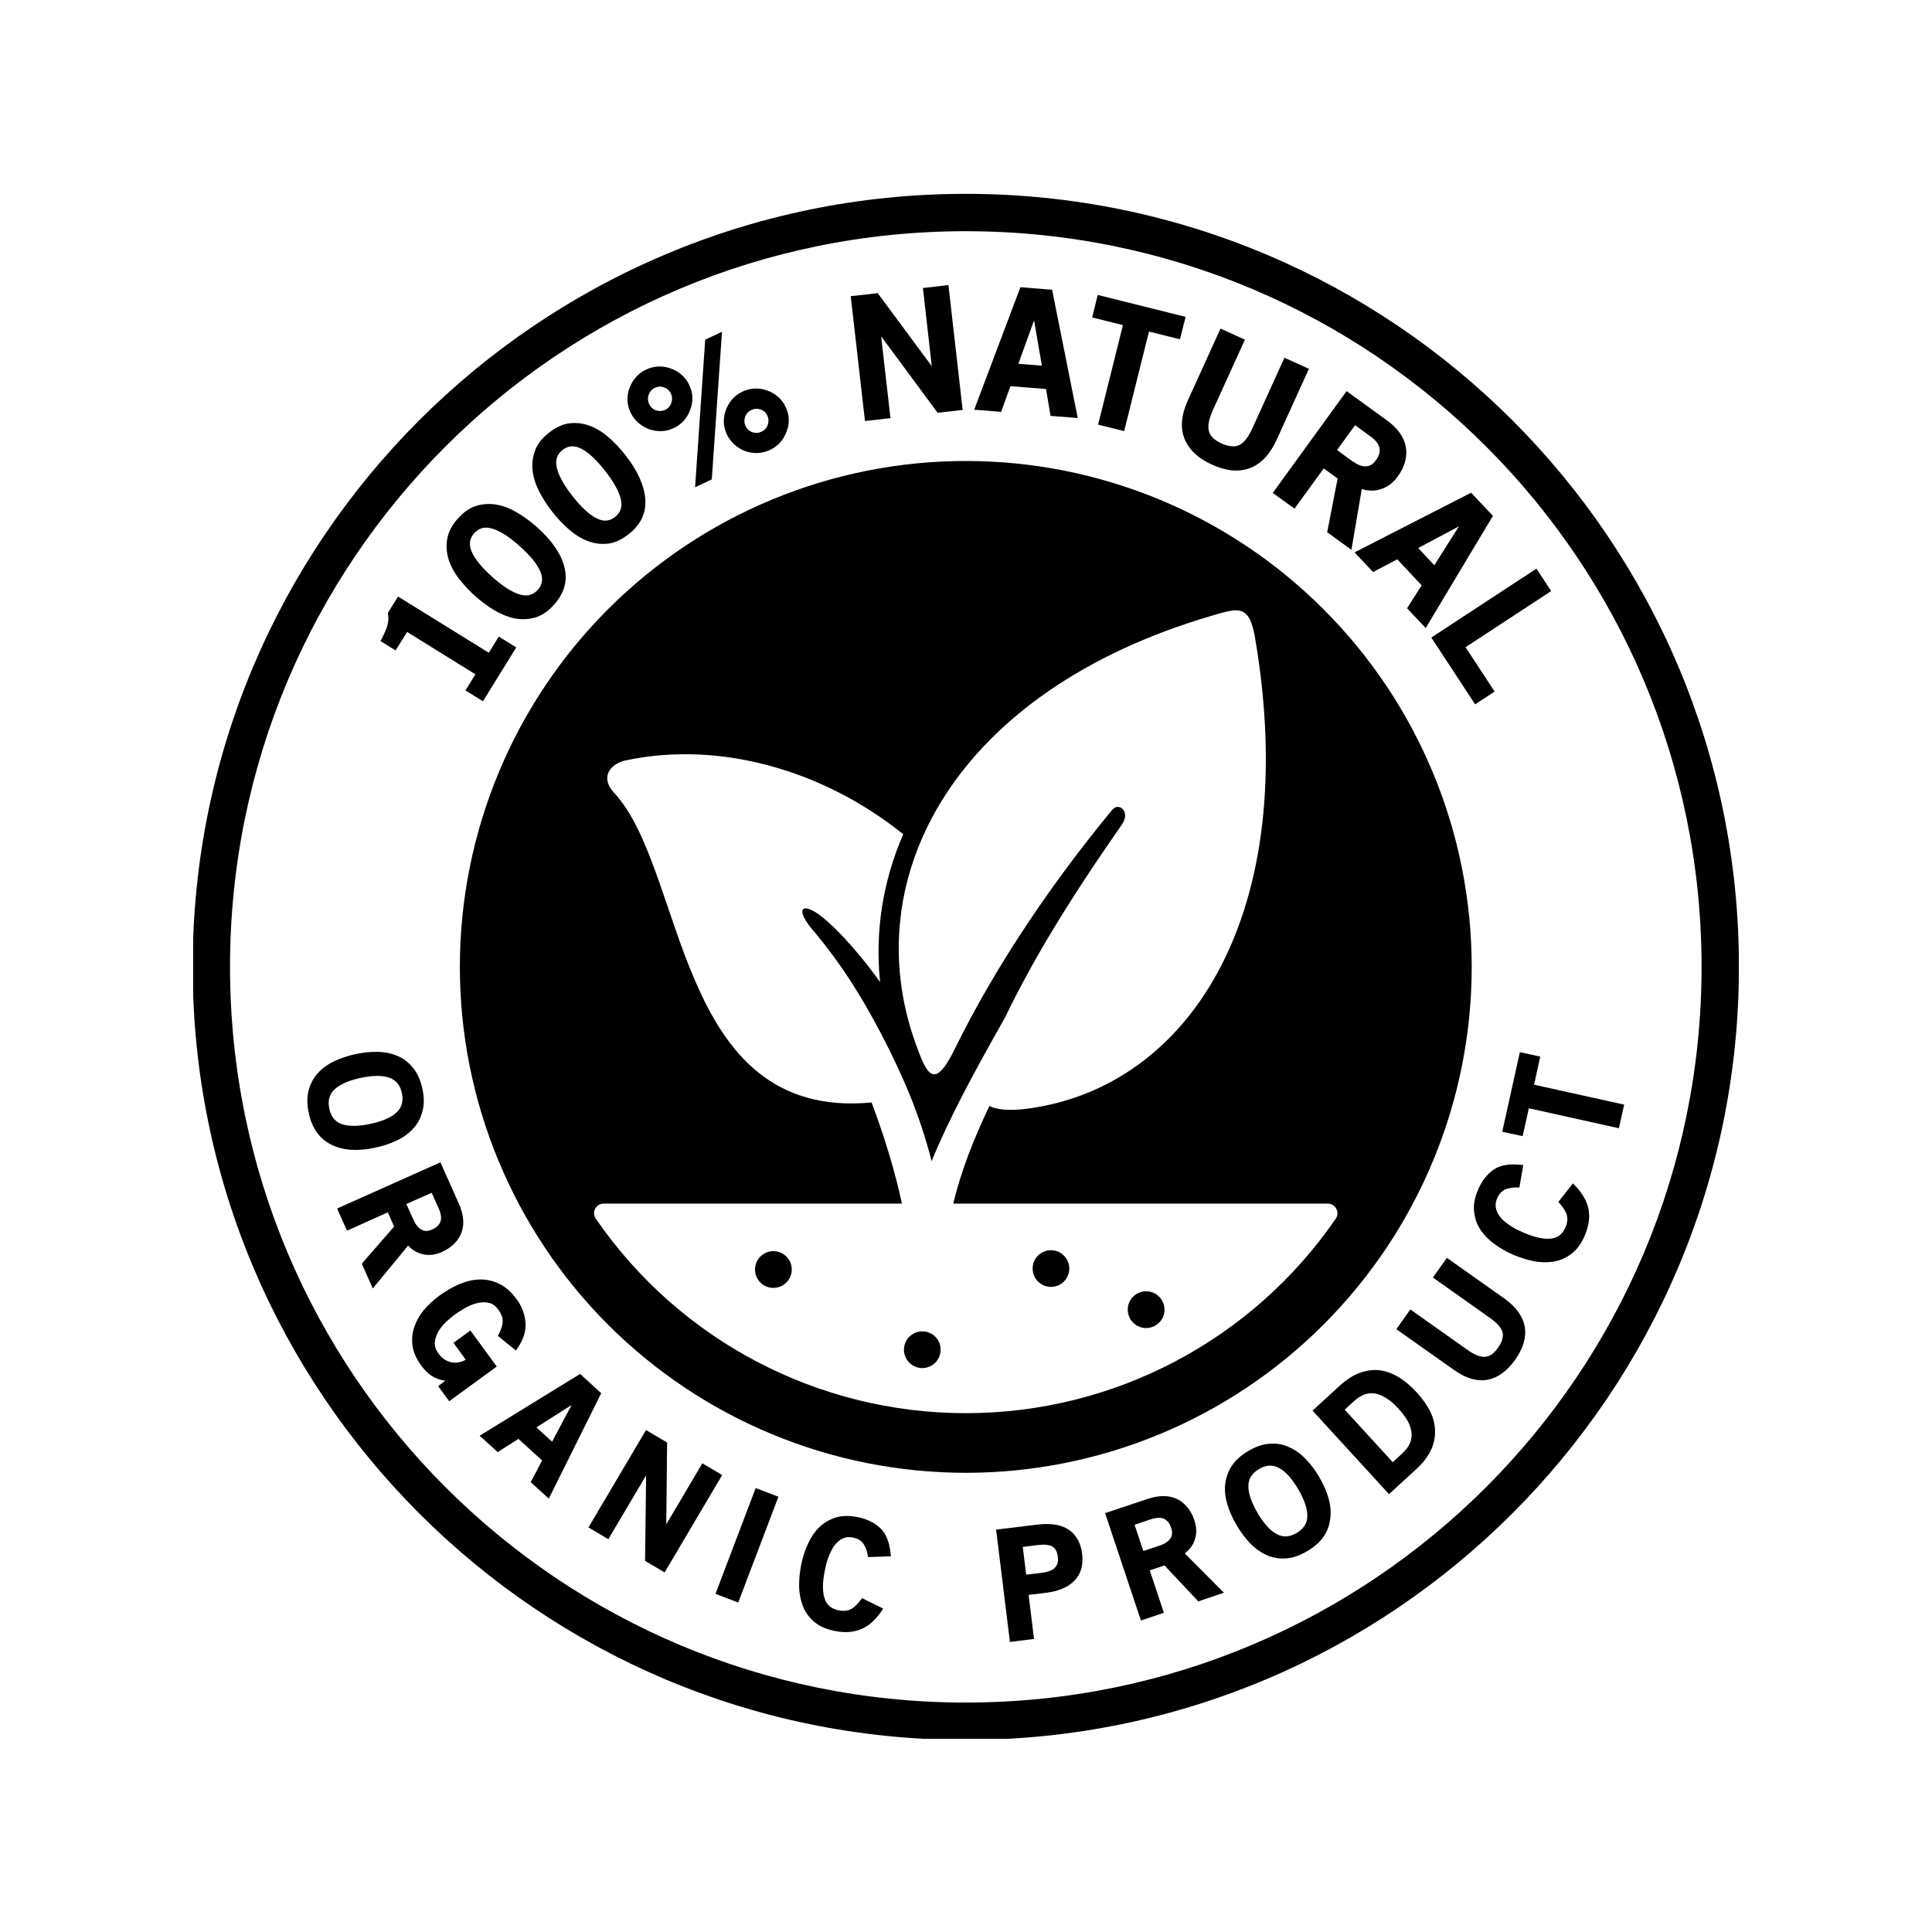 <?xml version="1.0" encoding="UTF-8"?>
<svg xmlns="http://www.w3.org/2000/svg" xmlns:xlink="http://www.w3.org/1999/xlink" width="500" zoomAndPan="magnify" viewBox="0 0 375 375" height="500" preserveAspectRatio="xMidYMid meet" version="1.0">
  <defs>
    <clipPath id="0adce04579">
      <path d="M 37.5 37.5 L 337.5 37.5 L 337.5 337.5 L 37.5 337.5 Z M 37.5 37.5 " clip-rule="nonzero"></path>
    </clipPath>
  </defs>
  <rect x="-37.5" width="450" fill="#ffffff" y="-37.5" height="450" fill-opacity="1"></rect>
  <rect x="-37.5" width="450" fill="#ffffff" y="-37.5" height="450" fill-opacity="1"></rect>
  <path fill="#000000" d="M 179.016 258.414 C 177.055 258.414 175.457 260.012 175.457 261.969 C 175.457 263.949 177.055 265.531 179.016 265.547 C 180.992 265.531 182.574 263.949 182.574 261.969 C 182.574 260.012 180.992 258.414 179.016 258.414 Z M 222.453 250.637 C 220.5 250.637 218.895 252.238 218.895 254.199 C 218.895 256.176 220.496 257.773 222.453 257.773 C 224.434 257.773 226.031 256.176 226.031 254.199 C 226.031 252.238 224.434 250.637 222.453 250.637 Z M 150.105 242.848 C 148.145 242.848 146.547 244.441 146.547 246.402 C 146.547 248.383 148.145 249.977 150.105 249.977 C 152.082 249.977 153.68 248.383 153.68 246.402 C 153.68 244.441 152.082 242.848 150.105 242.848 Z M 203.992 242.672 C 202.012 242.672 200.418 244.266 200.438 246.227 C 200.438 248.207 202.031 249.781 203.992 249.781 C 205.953 249.781 207.547 248.207 207.547 246.227 C 207.547 244.266 205.973 242.672 203.992 242.672 Z M 239.715 118.469 C 241.758 118.406 242.895 119.605 243.594 123.746 C 252.727 177.012 231.09 211.121 199.234 215.219 C 196.059 215.617 193.645 215.438 192.043 214.676 C 189.109 220.828 186.547 227.184 185.031 233.617 L 257.719 233.617 C 259.219 233.617 260.117 235.293 259.281 236.535 C 243.016 260.195 216.16 274.297 187.469 274.297 C 158.773 274.297 131.898 260.195 115.637 236.535 C 114.836 235.375 115.578 233.773 116.992 233.617 C 117.055 233.617 117.113 233.617 117.172 233.617 L 175.059 233.617 C 173.738 227.383 171.664 220.629 169.18 213.992 C 130.961 217.59 133.238 168.637 119.09 153.773 C 116.395 150.738 118.574 148.219 121.41 147.602 C 139.914 143.645 160.133 149.68 175.32 161.93 C 171.32 171.105 169.824 180.871 170.824 190.621 C 167.305 185.668 163.488 181.43 160.668 178.895 C 155.793 174.504 153.719 176.035 158.234 181.074 C 163.223 187.09 167.102 193.141 171.082 200.773 C 175.133 208.551 178.512 216.262 180.828 225.391 C 184.004 217.562 188.762 208.629 195.113 197.438 C 201.449 184.207 209.938 171.242 217.715 160.113 C 219.551 157.516 217.176 155.637 215.895 157.18 C 205.043 170.266 193.555 186.789 185.359 203.531 C 181.309 211.828 179.887 208.551 177.73 202.578 C 166.082 170.211 185.504 134.141 234.996 119.574 C 236.957 118.988 238.5 118.504 239.715 118.469 Z M 187.449 89.477 C 161.414 89.477 136.438 99.824 118.016 118.25 C 99.613 136.648 89.258 161.629 89.258 187.684 C 89.258 213.723 99.613 238.691 118.016 257.117 C 136.434 275.52 161.414 285.871 187.449 285.871 C 213.504 285.871 238.477 275.523 256.883 257.117 C 275.309 238.691 285.656 213.723 285.656 187.684 C 285.656 161.629 275.309 136.648 256.883 118.25 C 238.477 99.824 213.504 89.477 187.449 89.477 Z M 187.449 89.477 " fill-opacity="1" fill-rule="evenodd"></path>
  <g clip-path="url(#0adce04579)">
    <path fill="#000000" d="M 187.449 44.879 C 266.371 44.879 330.273 108.734 330.273 187.66 C 330.273 266.566 266.371 330.465 187.449 330.465 C 108.543 330.465 44.648 266.566 44.648 187.66 C 44.648 108.738 108.543 44.879 187.449 44.879 Z M 187.449 37.625 C 104.629 37.625 37.395 104.824 37.395 187.66 C 37.395 270.48 104.625 337.719 187.449 337.719 C 270.289 337.719 337.527 270.48 337.527 187.66 C 337.527 104.824 270.289 37.625 187.449 37.625 Z M 187.449 37.625 " fill-opacity="1" fill-rule="evenodd"></path>
  </g>
  <path fill="#000000" d="M 76.996 215.895 C 75.957 216.895 74.258 217.629 71.918 218.133 C 69.582 218.652 67.719 218.652 66.363 218.195 C 65.062 217.734 64.246 216.75 63.926 215.219 C 63.586 213.656 63.926 212.398 64.926 211.457 C 65.965 210.48 67.66 209.719 70 209.223 C 72.359 208.719 74.195 208.699 75.555 209.18 C 76.855 209.621 77.676 210.617 78.012 212.176 C 78.332 213.719 77.992 214.957 76.996 215.895 Z M 64.324 222.188 C 66.562 223.309 69.422 223.508 72.918 222.746 C 74.395 222.426 75.754 221.965 77.016 221.367 C 78.293 220.77 79.352 219.984 80.211 219.051 C 81.07 218.109 81.668 217.008 81.988 215.73 C 82.348 214.473 82.348 212.996 81.988 211.316 C 81.625 209.66 81.027 208.297 80.168 207.281 C 79.352 206.242 78.352 205.48 77.172 204.965 C 76.016 204.461 74.734 204.199 73.316 204.16 C 71.918 204.145 70.496 204.285 69 204.602 C 67.523 204.926 66.145 205.387 64.867 205.984 C 63.609 206.582 62.551 207.359 61.691 208.301 C 60.832 209.242 60.254 210.355 59.895 211.633 C 59.574 212.91 59.574 214.395 59.934 216.055 C 60.57 219.012 62.031 221.047 64.324 222.188 Z M 64.324 222.188 " fill-opacity="1" fill-rule="nonzero"></path>
  <path fill="#000000" d="M 85.508 237.031 C 85.426 237.371 85.246 237.648 84.969 237.934 C 84.711 238.191 84.344 238.434 83.871 238.652 C 83.348 238.887 82.887 238.973 82.508 238.91 C 82.109 238.852 81.75 238.691 81.449 238.434 C 81.145 238.191 80.871 237.871 80.633 237.473 C 80.414 237.074 80.215 236.676 80.035 236.273 L 78.871 233.695 L 83.785 231.52 L 85.125 234.496 C 85.59 235.535 85.727 236.395 85.508 237.031 Z M 70.223 245.281 L 72.359 250.082 L 79.215 241.77 C 80.109 242.707 81.133 243.27 82.25 243.488 C 83.414 243.707 84.566 243.547 85.77 243.008 C 86.785 242.547 87.605 241.992 88.242 241.332 C 88.883 240.672 89.344 239.934 89.625 239.109 C 89.887 238.332 89.98 237.473 89.887 236.535 C 89.781 235.613 89.52 234.652 89.082 233.68 L 85.488 225.605 L 65.43 234.578 L 67.348 238.875 L 75.281 235.316 L 76.496 238.074 Z M 70.223 245.281 " fill-opacity="1" fill-rule="nonzero"></path>
  <path fill="#000000" d="M 85.047 269.039 L 87.184 271.977 L 96.418 265.242 L 91.305 258.25 L 88.023 260.645 L 90.402 263.922 C 89.562 264.402 88.703 264.582 87.781 264.445 C 86.723 264.281 85.844 263.723 85.129 262.727 C 84.586 262.023 84.344 261.285 84.406 260.547 C 84.469 259.824 84.688 259.133 85.066 258.449 C 85.465 257.809 85.945 257.191 86.543 256.609 C 87.141 256.051 87.727 255.566 88.262 255.168 C 88.785 254.789 89.426 254.391 90.137 253.953 C 90.902 253.512 91.676 253.188 92.473 252.969 C 93.258 252.77 94.012 252.715 94.758 252.852 C 95.492 252.969 96.152 253.406 96.676 254.152 C 97.352 255.074 97.652 255.914 97.555 256.688 C 97.492 257.465 97.172 258.324 96.633 259.285 L 100.148 262.141 C 100.867 261.121 101.371 260.188 101.668 259.305 C 101.945 258.445 102.066 257.586 102.008 256.727 C 101.844 255.051 101.285 253.551 100.309 252.211 C 99.285 250.816 98.148 249.789 96.914 249.191 C 95.688 248.594 94.41 248.312 93.109 248.352 C 91.812 248.371 90.5 248.688 89.156 249.254 C 87.836 249.809 86.559 250.574 85.301 251.469 C 84.16 252.309 83.141 253.246 82.262 254.285 C 81.422 255.305 80.805 256.402 80.406 257.586 C 80.008 258.742 79.902 259.965 80.066 261.223 C 80.25 262.48 80.805 263.738 81.746 265.039 C 82.387 265.898 83.043 266.559 83.758 267.035 C 84.48 267.516 85.359 267.836 86.418 268.016 Z M 85.047 269.039 " fill-opacity="1" fill-rule="nonzero"></path>
  <path fill="#000000" d="M 110.941 272.719 L 107.164 279.828 L 104.109 277.051 Z M 103.008 287.684 L 106.523 290.883 L 116.695 270.422 L 112.602 266.68 L 93.098 278.672 L 96.594 281.848 L 100.629 279.289 L 105.23 283.48 Z M 103.008 287.684 " fill-opacity="1" fill-rule="nonzero"></path>
  <path fill="#000000" d="M 125.211 302.969 L 129.004 305.207 L 140.176 286.305 L 136.32 284.031 L 129.32 295.875 L 129.488 279.992 L 125.391 277.574 L 114.219 296.473 L 118.074 298.758 L 125.41 286.367 Z M 125.211 302.969 " fill-opacity="1" fill-rule="nonzero"></path>
  <path fill="#000000" d="M 138.875 309.371 L 146.68 288.832 L 151.094 290.512 L 143.289 311.047 Z M 138.875 309.371 " fill-opacity="1" fill-rule="nonzero"></path>
  <path fill="#000000" d="M 167.328 316.137 C 168.094 315.797 168.805 315.32 169.445 314.68 C 170.125 314.059 170.785 313.238 171.426 312.219 L 167.328 310.203 C 167.012 310.621 166.711 311.004 166.395 311.344 C 166.09 311.68 165.75 311.984 165.41 312.203 C 165.074 312.418 164.676 312.559 164.234 312.621 C 163.832 312.699 163.332 312.68 162.773 312.559 C 161.352 312.281 160.43 311.5 160.055 310.242 C 159.613 308.922 159.637 307.125 160.098 304.824 C 160.199 304.406 160.297 303.926 160.418 303.41 C 160.559 302.906 160.738 302.395 160.938 301.891 C 161.156 301.371 161.398 300.895 161.66 300.414 C 161.953 299.953 162.301 299.555 162.656 299.234 C 163.035 298.895 163.453 298.633 163.914 298.496 C 164.418 298.34 164.953 298.316 165.535 298.434 C 166.535 298.633 167.254 299.074 167.676 299.773 C 168.094 300.453 168.367 301.273 168.492 302.23 L 172.926 302.07 C 172.805 300.75 172.586 299.633 172.246 298.777 C 171.93 297.875 171.469 297.176 170.871 296.617 C 169.707 295.539 168.25 294.816 166.492 294.48 C 164.879 294.137 163.434 294.176 162.195 294.555 C 160.938 294.957 159.879 295.598 158.957 296.492 C 158.082 297.371 157.363 298.453 156.781 299.73 C 156.219 300.988 155.781 302.328 155.504 303.746 C 155.227 305.172 155.086 306.586 155.105 307.965 C 155.141 309.344 155.402 310.621 155.863 311.801 C 156.32 312.961 157.059 313.961 158.039 314.797 C 159.039 315.637 160.359 316.238 161.973 316.559 C 164.016 316.977 165.785 316.836 167.328 316.137 Z M 167.328 316.137 " fill-opacity="1" fill-rule="nonzero"></path>
  <path fill="#000000" d="M 204.273 300.191 C 204.547 300.371 204.789 300.609 204.973 300.949 C 205.156 301.27 205.27 301.688 205.332 302.25 C 205.395 302.789 205.352 303.25 205.207 303.629 C 205.051 303.984 204.809 304.27 204.516 304.508 C 204.211 304.727 203.855 304.906 203.438 305.027 C 203.035 305.148 202.598 305.227 202.137 305.285 L 199.18 305.645 L 198.52 300.254 L 201.477 299.891 C 202.754 299.73 203.676 299.836 204.273 300.191 Z M 208.57 306.785 C 209.809 305.484 210.305 303.75 210.047 301.609 C 209.883 300.395 209.566 299.398 209.043 298.613 C 208.551 297.797 207.93 297.176 207.145 296.738 C 206.391 296.277 205.508 296.02 204.535 295.898 C 203.551 295.781 202.512 295.781 201.414 295.918 L 193.344 296.895 L 196.023 318.699 L 200.699 318.117 L 199.656 309.566 L 203 309.168 C 205.492 308.863 207.348 308.062 208.57 306.785 Z M 208.57 306.785 " fill-opacity="1" fill-rule="nonzero"></path>
  <path fill="#000000" d="M 225.891 294.773 C 226.191 294.918 226.473 295.117 226.715 295.414 C 226.973 295.695 227.172 296.094 227.332 296.578 C 227.512 297.113 227.551 297.574 227.453 297.973 C 227.355 298.355 227.148 298.695 226.871 298.977 C 226.594 299.25 226.254 299.492 225.855 299.691 C 225.438 299.875 225.012 300.035 224.578 300.172 L 221.918 301.051 L 220.219 295.957 L 223.316 294.918 C 224.414 294.555 225.25 294.516 225.891 294.773 Z M 232.586 310.824 L 237.559 309.145 L 229.965 301.516 C 230.98 300.715 231.664 299.777 231.965 298.676 C 232.301 297.539 232.258 296.359 231.84 295.145 C 231.504 294.066 231.023 293.184 230.402 292.504 C 229.82 291.781 229.125 291.266 228.344 290.902 C 227.582 290.566 226.746 290.387 225.809 290.387 C 224.891 290.387 223.91 290.566 222.875 290.902 L 214.5 293.699 L 221.453 314.543 L 225.906 313.043 L 223.172 304.809 L 226.027 303.852 Z M 232.586 310.824 " fill-opacity="1" fill-rule="nonzero"></path>
  <path fill="#000000" d="M 248.234 284.922 C 249.512 285.582 250.75 286.965 251.965 289.02 C 253.18 291.105 253.781 292.836 253.746 294.281 C 253.746 295.656 253.043 296.734 251.703 297.535 C 250.328 298.352 249.031 298.434 247.824 297.773 C 246.547 297.098 245.309 295.738 244.094 293.664 C 242.879 291.578 242.293 289.84 242.312 288.402 C 242.312 287.027 243.016 285.949 244.395 285.129 C 245.75 284.324 247.031 284.27 248.234 284.922 Z M 258.18 294.957 C 258.559 292.48 257.84 289.703 256.02 286.625 C 255.266 285.324 254.383 284.168 253.398 283.172 C 252.445 282.152 251.363 281.391 250.203 280.887 C 249.051 280.352 247.812 280.133 246.492 280.23 C 245.191 280.289 243.789 280.75 242.312 281.629 C 240.836 282.488 239.754 283.484 239.039 284.605 C 238.34 285.727 237.922 286.902 237.797 288.18 C 237.68 289.438 237.84 290.738 238.258 292.098 C 238.676 293.438 239.258 294.754 240.039 296.051 C 240.793 297.352 241.676 298.535 242.637 299.551 C 243.613 300.547 244.691 301.312 245.832 301.848 C 247.008 302.352 248.246 302.57 249.562 302.488 C 250.883 302.41 252.285 301.934 253.766 301.051 C 256.363 299.531 257.84 297.5 258.18 294.957 Z M 258.18 294.957 " fill-opacity="1" fill-rule="nonzero"></path>
  <path fill="#000000" d="M 266.953 270.48 C 267.648 270.621 268.395 270.922 269.129 271.418 C 269.871 271.879 270.629 272.539 271.43 273.398 C 272.07 274.094 272.609 274.816 273.07 275.535 C 273.512 276.254 273.789 276.992 273.93 277.75 C 274.066 278.488 273.988 279.227 273.73 279.969 C 273.449 280.707 272.93 281.43 272.129 282.164 L 270.332 283.809 L 261.004 273.617 L 262.84 271.934 C 264.176 270.723 265.531 270.238 266.953 270.48 Z M 278.539 277.934 C 278.539 276.633 278.262 275.355 277.66 274.098 C 277.043 272.82 276.145 271.52 274.965 270.242 C 273.824 269.004 272.668 268.027 271.484 267.309 C 270.27 266.57 269.031 266.129 267.77 265.969 C 266.512 265.828 265.234 265.988 263.953 266.469 C 262.676 266.93 261.375 267.75 260.074 268.93 L 254.762 273.805 L 269.605 290.012 L 274.961 285.098 C 277.363 282.891 278.559 280.488 278.539 277.934 Z M 278.539 277.934 " fill-opacity="1" fill-rule="nonzero"></path>
  <path fill="#000000" d="M 295.945 257.492 C 295.562 255.457 294.246 253.637 291.965 252.02 L 280.84 244.148 L 278.121 247.965 L 289.211 255.816 C 290.594 256.797 291.41 257.715 291.633 258.574 C 291.75 258.992 291.73 259.453 291.59 259.957 C 291.473 260.453 291.191 260.996 290.75 261.613 C 289.953 262.754 289.094 263.332 288.215 263.352 C 287.336 263.43 286.176 262.973 284.777 261.969 L 273.746 254.16 L 271.031 257.996 L 282.34 265.988 C 284.555 267.566 286.672 268.168 288.738 267.809 C 290.75 267.41 292.555 266.109 294.105 263.91 C 295.684 261.672 296.305 259.535 295.945 257.492 Z M 295.945 257.492 " fill-opacity="1" fill-rule="nonzero"></path>
  <path fill="#000000" d="M 308.293 234.516 C 308.113 233.695 307.773 232.898 307.293 232.137 C 306.816 231.336 306.156 230.539 305.297 229.699 L 302.477 233.293 C 302.836 233.676 303.137 234.051 303.398 234.43 C 303.676 234.812 303.875 235.191 304.039 235.57 C 304.18 235.949 304.238 236.367 304.219 236.809 C 304.199 237.227 304.082 237.711 303.863 238.23 C 303.281 239.566 302.324 240.289 301.023 240.406 C 299.645 240.57 297.891 240.188 295.73 239.254 C 295.332 239.07 294.891 238.871 294.41 238.652 C 293.949 238.41 293.469 238.133 293.031 237.828 C 292.574 237.512 292.137 237.172 291.73 236.812 C 291.328 236.434 291.035 236.035 290.773 235.598 C 290.512 235.18 290.375 234.695 290.312 234.215 C 290.27 233.695 290.355 233.156 290.594 232.617 C 290.992 231.68 291.57 231.082 292.332 230.797 C 293.086 230.539 293.945 230.441 294.91 230.5 L 295.664 226.145 C 294.344 225.984 293.227 225.965 292.309 226.125 C 291.367 226.266 290.57 226.566 289.91 227.027 C 288.609 227.945 287.613 229.223 286.914 230.883 C 286.254 232.383 285.973 233.797 286.117 235.098 C 286.234 236.398 286.633 237.578 287.332 238.656 C 288.012 239.695 288.934 240.633 290.047 241.449 C 291.168 242.273 292.387 242.969 293.703 243.535 C 295.043 244.113 296.406 244.531 297.758 244.812 C 299.121 245.051 300.418 245.07 301.656 244.852 C 302.895 244.633 304.035 244.133 305.051 243.332 C 306.094 242.531 306.93 241.375 307.59 239.855 C 308.414 237.934 308.652 236.152 308.293 234.516 Z M 308.293 234.516 " fill-opacity="1" fill-rule="nonzero"></path>
  <path fill="#000000" d="M 297.762 210.539 L 298.965 205.082 L 295.004 204.223 L 291.586 219.672 L 295.547 220.531 L 296.742 215.113 L 314.23 218.992 L 315.246 214.41 Z M 297.762 210.539 " fill-opacity="1" fill-rule="nonzero"></path>
  <path fill="#000000" d="M 93.738 136.113 L 100.211 125.664 L 96.816 123.562 L 94.879 126.699 L 77.258 115.789 L 75.281 118.984 C 75.461 119.922 75.398 120.859 75.062 121.82 C 74.703 122.758 74.305 123.617 73.844 124.418 L 76.781 126.258 L 79.02 122.664 L 92.281 130.891 L 90.344 134.012 Z M 93.738 136.113 " fill-opacity="1" fill-rule="nonzero"></path>
  <path fill="#000000" d="M 95.598 102.621 C 97.098 103.082 98.852 104.199 100.871 106.016 C 102.91 107.832 104.25 109.453 104.848 110.871 C 105.465 112.23 105.309 113.449 104.387 114.488 C 103.449 115.527 102.27 115.824 100.828 115.367 C 99.352 114.926 97.594 113.805 95.555 111.988 C 93.535 110.168 92.199 108.551 91.582 107.137 C 90.957 105.754 91.121 104.539 92.035 103.5 C 92.98 102.465 94.156 102.16 95.598 102.621 Z M 109.543 110.035 C 108.883 107.457 107.105 104.879 104.188 102.281 C 103.094 101.324 101.91 100.422 100.629 99.645 C 99.312 98.828 98.012 98.281 96.676 98.008 C 95.312 97.727 93.992 97.766 92.656 98.125 C 91.32 98.48 90.062 99.32 88.859 100.66 C 87.664 102 86.984 103.359 86.785 104.738 C 86.566 106.102 86.688 107.438 87.121 108.734 C 87.562 110.035 88.242 111.27 89.207 112.473 C 90.141 113.652 91.145 114.73 92.242 115.707 C 93.359 116.688 94.562 117.59 95.844 118.391 C 97.121 119.168 98.438 119.707 99.773 120.004 C 101.113 120.285 102.457 120.246 103.793 119.887 C 105.129 119.527 106.391 118.668 107.57 117.324 C 109.562 115.09 110.223 112.672 109.543 110.035 Z M 109.543 110.035 " fill-opacity="1" fill-rule="nonzero"></path>
  <path fill="#000000" d="M 112.84 87.102 C 114.238 87.816 115.758 89.238 117.434 91.379 C 119.109 93.516 120.133 95.352 120.492 96.852 C 120.848 98.309 120.492 99.473 119.391 100.332 C 118.289 101.211 117.074 101.285 115.734 100.574 C 114.355 99.871 112.82 98.453 111.141 96.312 C 109.465 94.18 108.441 92.336 108.086 90.816 C 107.727 89.359 108.086 88.203 109.184 87.344 C 110.281 86.477 111.504 86.398 112.84 87.102 Z M 125.25 96.867 C 125.051 94.207 123.75 91.355 121.355 88.293 C 120.453 87.137 119.438 86.055 118.316 85.035 C 117.176 84.02 115.98 83.258 114.723 82.738 C 113.445 82.219 112.125 82.02 110.746 82.141 C 109.367 82.258 107.969 82.875 106.57 83.977 C 105.152 85.078 104.234 86.293 103.793 87.613 C 103.332 88.914 103.211 90.254 103.41 91.613 C 103.609 92.949 104.07 94.312 104.793 95.652 C 105.512 96.984 106.309 98.227 107.23 99.383 C 108.148 100.547 109.168 101.641 110.285 102.641 C 111.406 103.637 112.605 104.418 113.883 104.938 C 115.141 105.461 116.461 105.66 117.855 105.535 C 119.219 105.418 120.613 104.801 122.016 103.68 C 124.371 101.848 125.453 99.562 125.25 96.867 Z M 125.25 96.867 " fill-opacity="1" fill-rule="nonzero"></path>
  <path fill="#000000" d="M 128.902 75.191 C 129.508 75.41 129.949 75.809 130.223 76.391 C 130.484 76.945 130.527 77.551 130.305 78.188 C 130.105 78.828 129.707 79.262 129.141 79.543 C 128.562 79.805 127.965 79.844 127.348 79.664 C 126.75 79.445 126.289 79.039 126.008 78.441 C 125.727 77.844 125.703 77.246 125.902 76.645 C 126.121 76.004 126.531 75.543 127.129 75.266 C 127.684 75.008 128.281 74.969 128.902 75.191 Z M 147.609 79.465 C 148.227 79.68 148.668 80.082 148.926 80.645 C 149.207 81.223 149.23 81.82 149.031 82.457 C 148.812 83.059 148.41 83.516 147.832 83.777 C 147.27 84.059 146.672 84.102 146.051 83.898 C 145.453 83.699 145.012 83.316 144.734 82.719 C 144.438 82.121 144.414 81.523 144.637 80.902 C 144.855 80.305 145.254 79.863 145.852 79.586 C 146.387 79.305 146.988 79.281 147.609 79.465 Z M 133.984 79.504 C 134.602 77.891 134.52 76.285 133.785 74.73 C 133.418 73.949 132.926 73.289 132.301 72.75 C 131.68 72.195 130.984 71.797 130.199 71.535 C 129.445 71.234 128.648 71.117 127.809 71.137 C 126.98 71.172 126.164 71.371 125.41 71.734 C 124.625 72.094 123.969 72.594 123.43 73.211 C 122.895 73.828 122.492 74.512 122.191 75.289 C 121.91 76.027 121.773 76.809 121.793 77.648 C 121.812 78.465 122.012 79.246 122.371 80.027 C 122.75 80.824 123.25 81.484 123.871 82.039 C 124.488 82.582 125.191 83.004 125.945 83.301 C 126.711 83.559 127.508 83.699 128.344 83.68 C 129.184 83.664 129.98 83.465 130.785 83.082 C 132.34 82.344 133.398 81.145 133.984 79.504 Z M 138.156 93.055 L 140.137 64.398 L 136.879 65.938 L 134.918 94.574 Z M 152.68 83.758 C 153.301 82.145 153.238 80.562 152.5 79.004 C 152.137 78.223 151.641 77.562 151.023 77.027 C 150.383 76.469 149.684 76.062 148.922 75.809 C 148.145 75.508 147.344 75.391 146.527 75.41 C 145.688 75.445 144.887 75.645 144.105 76.008 C 143.352 76.367 142.691 76.867 142.129 77.484 C 141.59 78.105 141.191 78.785 140.891 79.562 C 140.609 80.301 140.488 81.082 140.488 81.922 C 140.508 82.738 140.707 83.516 141.07 84.301 C 141.453 85.078 141.949 85.758 142.57 86.312 C 143.188 86.855 143.891 87.277 144.668 87.57 C 145.406 87.832 146.207 87.957 147.047 87.938 C 147.863 87.895 148.688 87.695 149.484 87.32 C 151.004 86.598 152.062 85.418 152.68 83.758 Z M 152.68 83.758 " fill-opacity="1" fill-rule="nonzero"></path>
  <path fill="#000000" d="M 181.992 80.121 L 186.852 79.566 L 184.09 55.328 L 179.137 55.906 L 180.855 71.07 L 170.367 56.902 L 165.125 57.488 L 167.891 81.723 L 172.84 81.164 L 171.027 65.277 Z M 181.992 80.121 " fill-opacity="1" fill-rule="nonzero"></path>
  <path fill="#000000" d="M 200.711 62.184 L 202.23 70.973 L 197.66 70.613 Z M 203.91 80.723 L 209.191 81.141 L 204.215 56.242 L 198.062 55.746 L 189.09 79.52 L 194.32 79.938 L 196.121 74.965 L 203.035 75.504 Z M 203.91 80.723 " fill-opacity="1" fill-rule="nonzero"></path>
  <path fill="#000000" d="M 223.016 64.359 L 229.031 65.855 L 230.125 61.504 L 213.066 57.246 L 211.988 61.617 L 217.961 63.102 L 213.141 82.422 L 218.199 83.68 Z M 223.016 64.359 " fill-opacity="1" fill-rule="nonzero"></path>
  <path fill="#000000" d="M 242.637 90.852 C 244.773 90.035 246.492 88.195 247.793 85.379 L 254.062 71.586 L 249.309 69.434 L 243.078 83.156 C 242.293 84.875 241.453 85.934 240.559 86.375 C 240.117 86.594 239.621 86.68 239.039 86.617 C 238.477 86.574 237.816 86.398 237.062 86.059 C 235.664 85.398 234.84 84.598 234.641 83.641 C 234.383 82.676 234.641 81.34 235.422 79.605 L 241.633 65.934 L 236.902 63.773 L 230.531 77.781 C 229.289 80.523 229.07 82.98 229.891 85.117 C 230.75 87.254 232.527 88.953 235.262 90.191 C 238.016 91.449 240.48 91.672 242.637 90.852 Z M 242.637 90.852 " fill-opacity="1" fill-rule="nonzero"></path>
  <path fill="#000000" d="M 267.75 86.898 C 267.832 87.258 267.832 87.637 267.711 88.055 C 267.613 88.453 267.391 88.895 267.051 89.355 C 266.691 89.859 266.293 90.195 265.871 90.352 C 265.473 90.52 265.055 90.551 264.613 90.496 C 264.172 90.414 263.734 90.254 263.293 90.016 C 262.852 89.754 262.434 89.477 262.035 89.199 L 259.52 87.355 L 263.016 82.523 L 265.949 84.66 C 266.996 85.418 267.594 86.156 267.75 86.898 Z M 257.605 103.305 L 262.316 106.723 L 264.316 94.934 C 265.695 95.332 266.973 95.332 268.172 94.891 C 269.41 94.473 270.445 93.676 271.285 92.492 C 272.027 91.496 272.508 90.5 272.746 89.496 C 273.004 88.5 273.043 87.543 272.844 86.625 C 272.664 85.723 272.285 84.844 271.664 83.984 C 271.062 83.145 270.285 82.391 269.305 81.668 L 261.371 75.914 L 247.043 95.676 L 251.258 98.73 L 256.938 90.922 L 259.633 92.883 Z M 257.605 103.305 " fill-opacity="1" fill-rule="nonzero"></path>
  <path fill="#000000" d="M 283.18 102.16 L 278.402 109.715 L 275.266 106.375 Z M 273.109 118.066 L 276.727 121.902 L 289.773 100.129 L 285.539 95.633 L 262.918 107.219 L 266.512 111.035 L 271.207 108.559 L 275.945 113.613 Z M 273.109 118.066 " fill-opacity="1" fill-rule="nonzero"></path>
  <path fill="#000000" d="M 277.82 123.746 L 286.316 136.711 L 290.109 134.234 L 284.461 125.621 L 301.082 114.73 L 298.223 110.371 Z M 277.82 123.746 " fill-opacity="1" fill-rule="nonzero"></path>
</svg>
